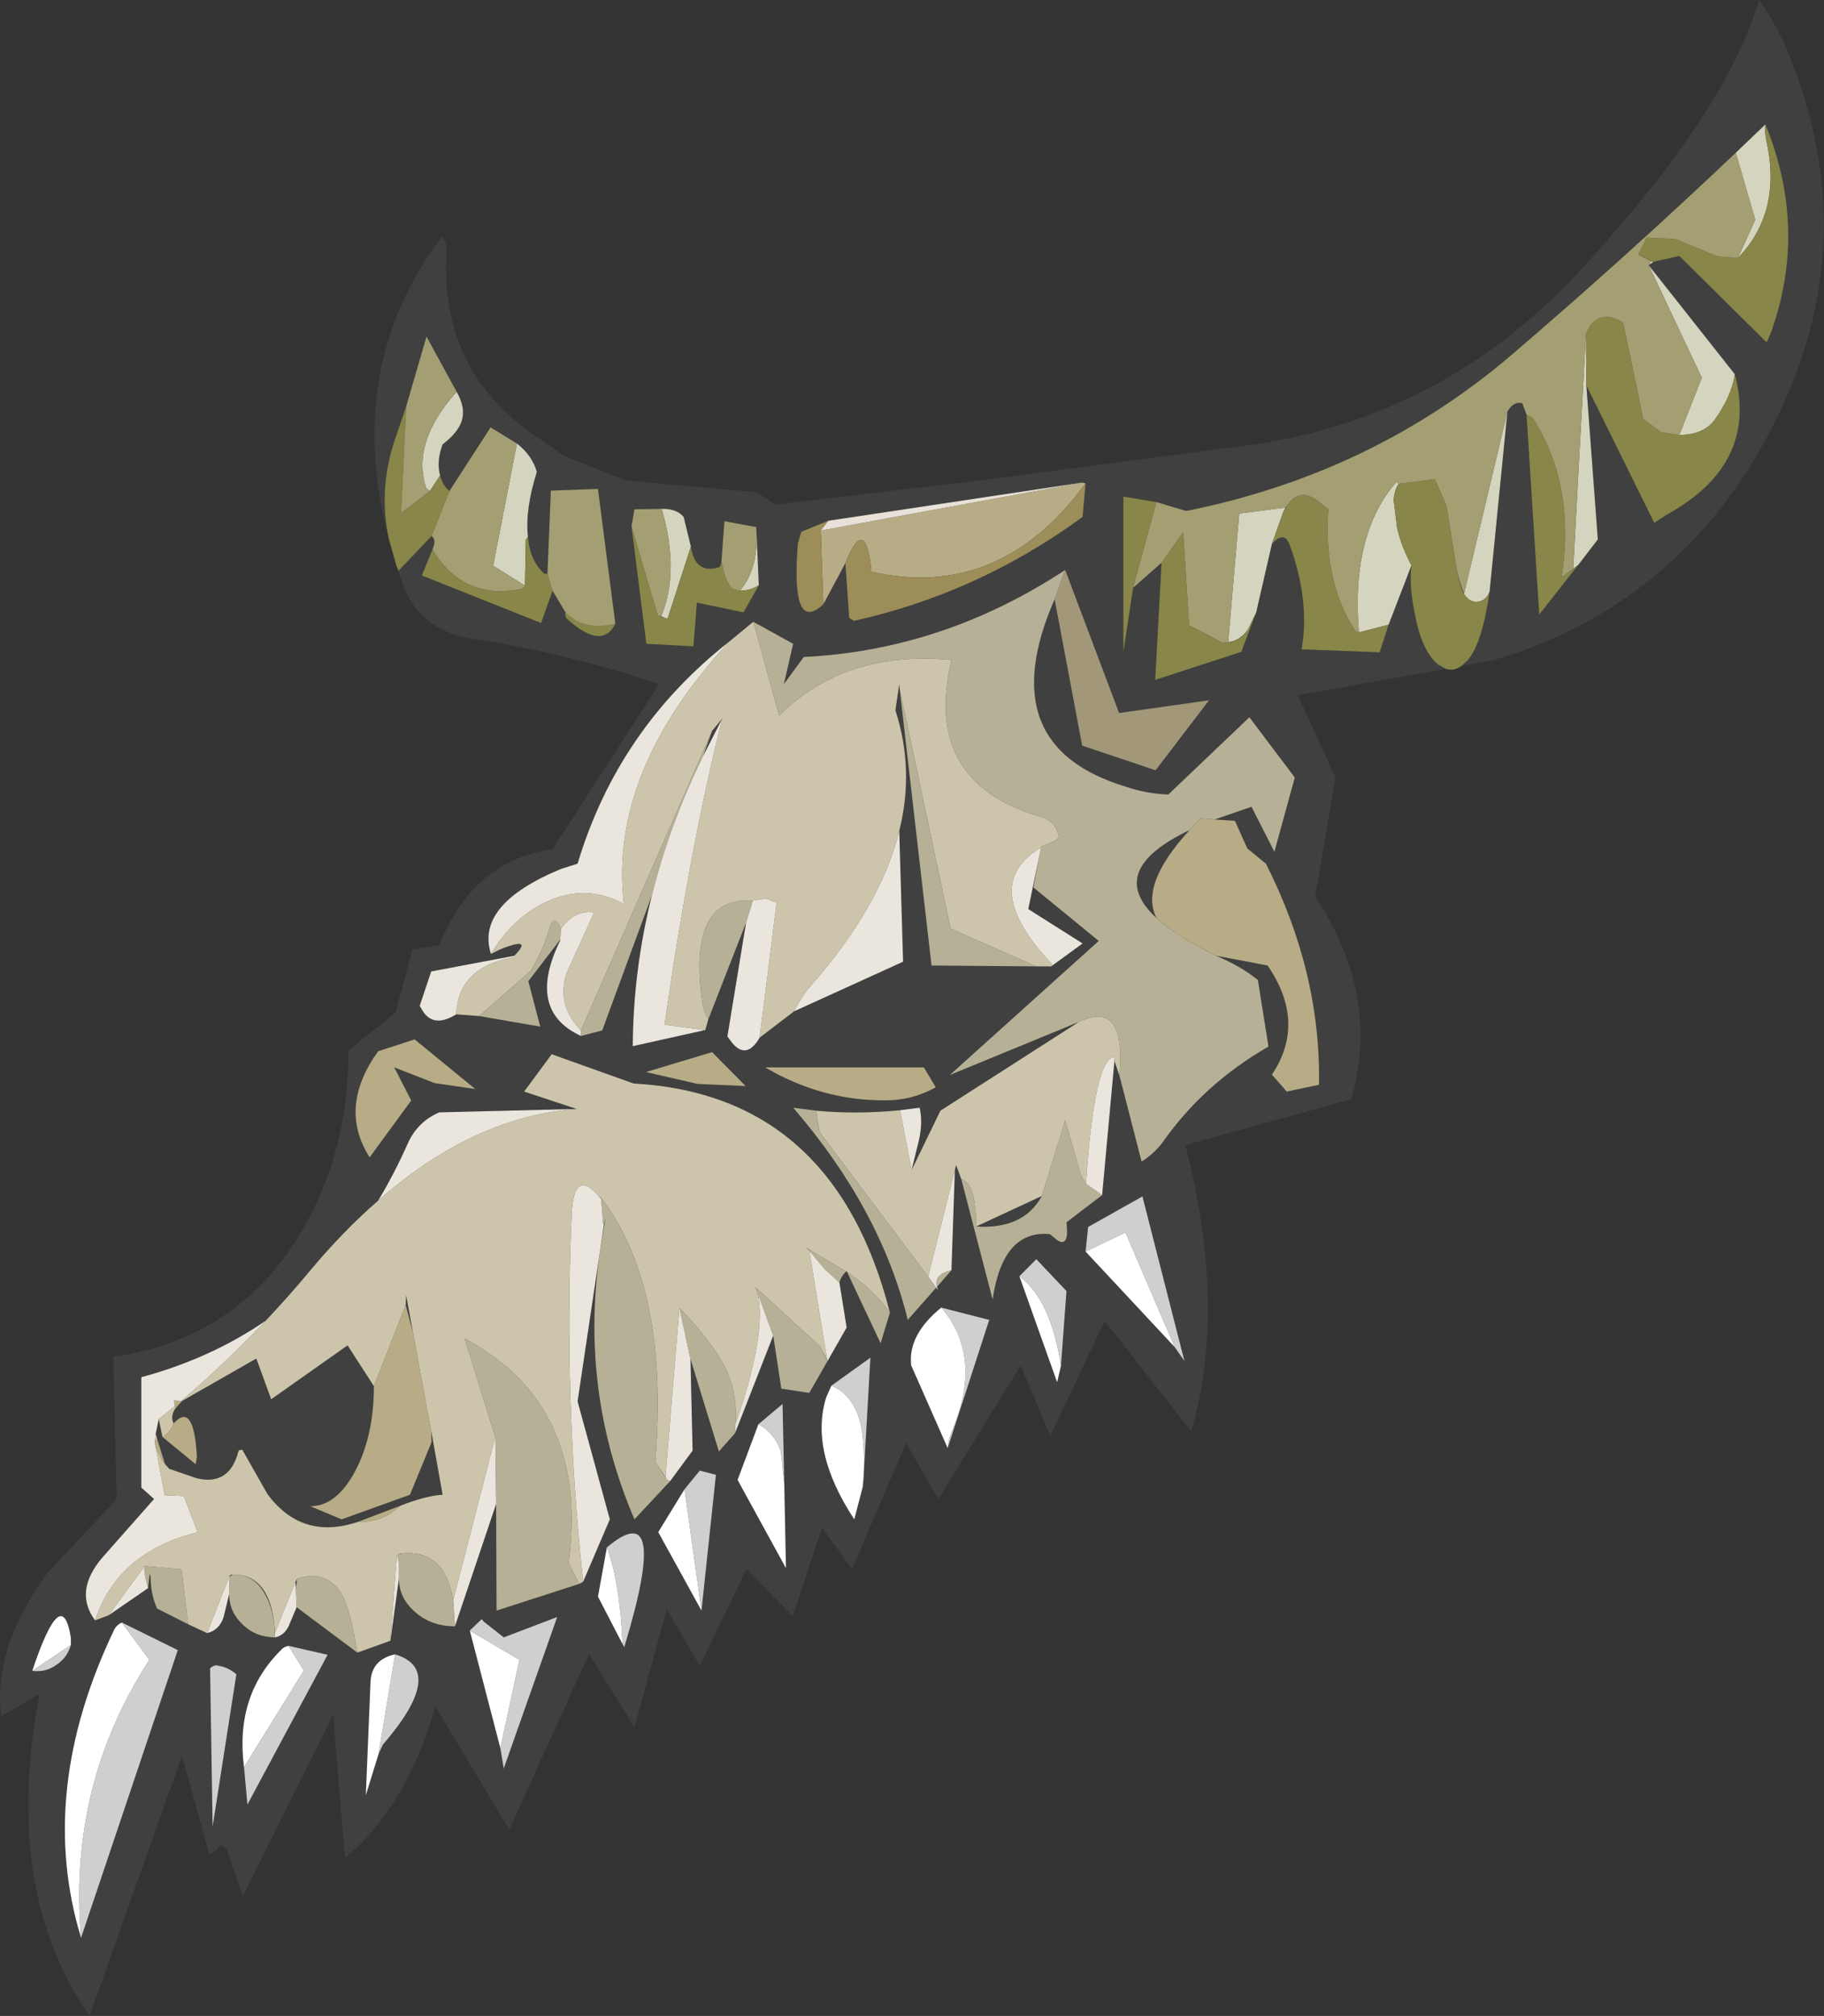 <?xml version="1.0" encoding="UTF-8" standalone="no"?>
<svg xmlns:xlink="http://www.w3.org/1999/xlink" height="237.5px" width="214.9px" xmlns="http://www.w3.org/2000/svg">
  <rect width="100%" height="100%" fill="#333333" stroke="none"/>
  <g transform="matrix(1.0, 0.0, 0.0, 1.0, 107.3, 118.3)">
    <path d="M100.7 -103.65 L97.2 -100.3 Q84.35 -88.1 70.8 -76.5 54.4 -62.5 32.45 -58.1 L28.95 -59.15 25.05 -59.8 25.05 -41.45 26.2 -49.05 29.55 -52.0 28.8 -38.2 38.95 -41.5 40.7 -46.15 42.55 -54.2 Q44.0 -55.85 44.65 -54.1 47.05 -47.5 46.05 -41.8 L55.25 -41.45 56.3 -44.7 59.0 -51.7 Q58.65 -49.4 59.5 -45.4 60.35 -41.45 62.15 -40.0 L63.05 -39.5 45.6 -36.4 50.05 -26.7 47.65 -12.7 Q55.4 -1.0 51.9 11.2 L32.35 16.6 Q37.3 35.7 33.05 50.35 L22.85 37.3 16.45 50.85 12.95 42.6 3.25 58.3 -0.55 51.7 -6.9 66.55 -10.45 61.7 -13.9 72.1 -19.35 66.55 -24.85 77.95 -28.75 71.3 -32.55 85.2 -37.9 76.55 -47.3 97.25 -56.0 82.75 Q-59.45 94.7 -66.65 100.55 L-68.05 83.7 -78.7 105.1 -80.55 99.65 -81.2 99.05 -81.45 99.15 Q-81.8 99.85 -82.65 100.1 L-85.85 88.55 -96.75 119.2 Q-107.05 104.4 -102.65 81.3 L-107.15 83.9 Q-108.2 75.85 -101.65 66.95 L-93.55 58.3 -93.95 41.55 Q-79.5 39.45 -72.05 27.25 -66.2 17.6 -66.25 5.45 L-60.7 1.0 -58.7 -6.45 -55.55 -6.95 Q-51.55 -16.95 -42.2 -18.25 L-29.65 -37.7 Q-40.2 -41.25 -50.95 -42.95 -57.75 -43.7 -59.85 -49.5 L-60.6 -51.65 -60.35 -51.05 -56.45 -55.15 Q-55.85 -54.75 -56.35 -53.55 L-57.6 -50.5 -43.55 -44.9 -42.2 -48.7 -40.7 -46.2 Q-40.75 -45.55 -40.4 -45.3 -36.35 -41.7 -34.8 -44.8 L-36.85 -60.7 -42.4 -60.5 -42.8 -50.7 -43.15 -50.7 Q-44.85 -52.2 -45.1 -55.05 -45.45 -58.3 -44.05 -62.7 -44.6 -64.65 -46.4 -66.05 L-49.5 -67.95 -54.35 -60.45 Q-55.15 -61.1 -55.45 -62.3 -55.9 -63.95 -55.15 -65.95 -53.05 -67.55 -52.8 -69.15 -52.55 -70.45 -53.5 -72.15 L-57.05 -78.65 -59.45 -70.4 -60.9 -66.15 Q-62.7 -60.45 -61.5 -54.85 -66.85 -75.1 -55.2 -90.45 -54.65 -89.8 -54.7 -88.9 -55.65 -74.2 -43.4 -66.4 L-40.75 -64.55 -33.55 -61.7 -18.15 -60.3 -15.95 -58.85 8.2 -61.7 40.95 -66.0 Q63.1 -69.5 78.6 -86.15 96.1 -105.05 99.95 -118.3 101.9 -115.55 103.2 -112.5 113.0 -89.15 100.85 -66.75 90.1 -46.9 68.75 -40.55 L64.9 -39.85 65.65 -40.55 Q67.35 -42.55 68.2 -48.6 L70.3 -69.8 Q71.0 -71.05 72.05 -70.8 L72.55 -69.45 74.05 -45.9 78.65 -51.75 80.95 -54.75 79.6 -72.9 87.6 -56.7 89.05 -57.65 Q99.9 -63.6 97.1 -74.2 L86.95 -87.05 87.0 -87.1 87.5 -87.45 87.2 -87.55 85.7 -88.3 87.5 -87.45 90.55 -88.15 100.85 -77.95 101.4 -79.25 Q105.7 -91.4 100.7 -103.65 M90.05 -90.15 L86.7 -90.3 90.05 -90.15 M64.3 -51.3 Q64.7 -49.5 65.2 -48.4 L65.2 -48.3 Q64.65 -49.4 64.3 -51.3 M76.7 -50.3 L78.05 -51.3 78.4 -51.55 76.7 -50.3 M44.35 -58.75 L43.9 -58.0 44.15 -58.5 44.35 -58.75 M37.15 -42.6 L37.4 -42.65 Q38.8 -42.8 39.75 -44.15 39.25 -43.35 38.55 -43.0 37.9 -42.65 37.15 -42.6 M20.6 -61.35 L20.2 -61.45 -9.7 -56.95 -12.9 -55.65 -13.3 -54.25 Q-14.15 -43.5 -10.3 -47.1 L-7.7 -51.95 -7.25 -45.5 -6.7 -45.15 Q7.95 -48.4 20.25 -57.4 L20.6 -61.35 M16.95 -47.7 L20.2 -30.45 28.85 -27.55 35.15 -35.8 24.55 -34.3 18.2 -51.15 Q3.8 -41.7 -12.6 -40.9 L-14.95 -37.7 -13.85 -42.45 -18.55 -45.05 -21.4 -42.7 Q-34.5 -32.4 -39.25 -16.55 L-41.15 -15.95 Q-51.35 -11.75 -49.45 -5.9 -48.5 -6.45 -47.45 -6.8 -44.7 -7.75 -46.7 -5.7 L-56.5 -3.85 -57.85 0.2 -57.5 0.8 Q-56.2 2.85 -53.55 1.2 L-50.85 1.4 -43.65 2.65 -45.05 -2.7 -41.3 -7.6 -41.3 -7.5 Q-45.35 0.75 -38.85 3.75 L-36.35 3.1 -30.5 -12.8 Q-32.7 -4.0 -32.75 4.95 L-24.2 3.05 -23.85 1.8 -19.4 -9.6 -21.6 3.8 -21.05 4.55 Q-19.35 6.6 -17.8 3.95 L-13.75 0.85 -0.9 -5.0 -1.35 -20.4 Q0.45 -27.65 -1.8 -34.6 L-1.8 -34.65 -1.35 -37.7 -1.3 -37.1 2.45 -4.55 14.8 -4.45 16.55 -4.45 20.25 -7.15 13.85 -11.2 15.1 -17.25 14.45 -13.75 22.15 -7.45 4.6 8.35 19.8 2.1 3.5 12.55 0.1 19.55 0.95 16.1 Q1.45 13.95 1.05 12.2 L-1.25 12.5 Q-6.45 13.0 -11.15 12.55 L-13.85 12.2 Q-3.55 24.15 -0.35 37.2 L3.0 33.4 3.2 33.7 3.1 33.3 4.8 31.35 5.2 19.55 5.35 18.95 5.95 20.6 9.65 34.8 Q10.85 26.55 16.4 27.1 L17.25 27.8 Q18.7 28.75 18.35 25.7 L22.55 22.5 24.0 6.7 24.6 8.45 27.2 18.55 Q28.7 17.6 29.7 16.25 34.5 9.4 42.15 5.0 L40.9 -2.85 Q39.2 -4.2 37.2 -5.15 L36.0 -5.7 42.05 -4.55 Q46.65 2.2 42.55 8.3 L44.3 10.3 48.1 9.5 Q48.35 -3.7 41.85 -16.55 L39.65 -18.35 38.2 -21.6 35.8 -21.75 40.15 -23.25 42.85 -17.95 45.25 -26.7 39.9 -33.8 30.35 -24.7 Q27.75 -24.8 25.4 -25.6 9.4 -30.4 16.95 -47.7 M32.85 -20.5 Q26.95 -14.1 28.95 -10.15 22.85 -15.75 32.85 -20.5 M15.45 22.6 Q13.3 26.55 7.7 26.2 L15.45 22.6 M1.55 7.45 L-17.15 7.45 Q-14.95 8.75 -12.55 9.65 -7.45 11.55 -2.0 11.3 0.6 11.1 2.95 9.8 L1.55 7.45 M17.7 42.6 L18.35 33.8 14.8 30.05 12.8 32.05 17.25 44.55 17.7 42.6 M3.6 35.75 Q-0.35 38.95 0.05 42.55 L4.35 52.3 9.25 37.2 3.6 35.75 M20.6 29.15 L31.1 40.4 32.25 42.05 27.3 22.65 20.9 26.25 20.6 29.15 M-18.15 -55.15 L-18.2 -56.2 -21.95 -56.9 -22.3 -52.2 Q-22.4 -51.45 -22.65 -51.45 -25.4 -50.65 -25.9 -53.9 L-26.75 -57.4 Q-27.6 -58.4 -29.35 -58.35 L-32.55 -58.3 -32.9 -56.3 -31.15 -42.45 -25.6 -42.15 -25.2 -47.3 -19.7 -46.15 -17.9 -49.35 -18.15 -55.15 M-23.4 -32.2 L-22.2 -33.65 -24.45 -29.25 -23.4 -32.2 M-29.4 -45.7 L-28.95 -45.5 -29.8 -45.8 -29.4 -45.7 M-36.15 26.0 Q-35.75 24.1 -36.4 27.8 -39.3 44.95 -32.55 60.7 L-28.35 56.2 -25.7 52.6 -25.95 41.8 -22.6 52.7 -20.7 50.55 -16.2 39.05 -15.25 45.3 -11.95 45.8 -9.8 42.05 -7.55 38.1 -8.4 32.8 Q-8.2 32.05 -7.6 31.5 L-7.55 31.45 -7.5 31.55 -3.55 39.95 -2.45 36.35 Q-9.0 10.65 -32.65 9.35 L-42.3 5.9 -45.55 10.3 -39.35 12.35 -55.55 12.75 Q-58.1 13.85 -59.25 16.4 -60.85 20.0 -62.75 23.15 -66.85 26.7 -70.85 31.5 -73.35 34.5 -76.0 37.3 -82.5 41.75 -90.65 43.95 L-90.65 56.95 -89.15 58.3 -95.2 65.15 Q-98.65 69.15 -96.1 72.6 L-94.5 72.0 -89.85 68.8 Q-89.6 66.15 -89.55 67.8 -89.5 69.6 -88.8 71.2 L-85.15 73.05 -82.9 74.1 Q-81.45 73.75 -80.95 72.2 L-80.3 69.5 Q-80.3 71.6 -78.7 73.1 -77.15 74.6 -74.9 74.6 -73.85 74.4 -73.3 73.3 L-72.35 71.05 -65.2 76.4 -61.3 75.0 -60.3 67.65 Q-60.3 70.0 -58.35 71.65 -56.45 73.3 -53.7 73.3 L-48.85 58.9 -48.8 71.45 -39.05 68.3 -38.6 68.05 -35.45 60.7 -39.25 46.8 -36.15 26.0 M-28.7 56.05 L-30.1 53.95 -28.9 55.7 -28.7 56.05 M-10.7 40.3 L-9.85 41.9 -9.8 42.05 -10.7 40.3 M-85.85 46.75 L-77.1 41.75 -75.35 46.55 -66.35 40.2 -63.25 45.0 Q-63.25 50.85 -65.45 55.0 -67.65 59.15 -70.75 59.15 L-67.05 60.7 -59.0 57.8 -56.45 51.6 -56.5 50.25 -55.15 57.8 Q-57.1 57.9 -60.15 59.1 L-65.15 61.0 Q-71.75 63.2 -75.8 57.7 L-78.75 52.5 Q-79.15 52.5 -79.2 52.65 -80.25 56.8 -84.15 55.85 L-87.35 54.75 -87.85 54.2 -88.75 51.35 -88.95 50.6 -88.6 48.9 -88.15 51.0 -84.25 54.2 -84.1 53.35 Q-84.45 46.75 -86.85 49.4 -87.25 48.55 -86.65 47.65 L-85.85 46.75 M-59.5 35.45 L-59.45 34.3 -58.65 38.65 -59.5 35.45 M-80.25 67.35 Q-80.1 67.2 -79.85 67.2 L-80.25 67.45 -80.25 67.35 M-79.0 67.25 Q-75.25 67.85 -74.9 74.05 L-74.9 74.35 Q-75.0 71.4 -76.05 69.55 -77.1 67.6 -79.0 67.25 M-72.5 68.1 L-72.3 67.7 -72.45 68.85 -72.5 68.1 M-60.55 65.0 Q-60.35 64.7 -59.8 64.7 L-60.3 64.8 -60.55 65.0 M-31.2 8.0 L-25.1 9.4 -19.45 9.65 -23.4 5.65 -31.2 8.0 M-5.55 55.7 L-4.75 41.65 -9.35 44.95 -9.95 46.3 Q-11.95 52.65 -6.65 60.7 L-5.65 56.85 -5.55 55.7 M-51.3 10.0 L-58.45 4.15 -62.75 5.55 Q-67.5 12.15 -63.75 18.05 L-58.85 11.35 -60.85 7.45 -56.1 9.3 -51.3 10.0 M-48.35 87.65 L-47.95 90.05 -41.65 72.2 -47.95 74.6 -50.3 72.75 -50.55 72.45 -51.95 73.8 -48.35 87.65 M-73.3 75.6 Q-73.85 75.7 -74.15 76.05 -79.65 81.45 -78.55 89.9 L-78.15 94.3 -68.7 76.65 -73.3 75.6 M-62.7 88.35 L-62.2 87.25 Q-54.6 78.45 -60.75 76.6 -63.55 77.2 -63.65 79.9 L-64.2 93.2 -62.7 88.35 M-14.9 56.5 L-15.1 47.1 -17.95 49.5 -20.4 56.05 -14.7 66.45 -14.9 56.5 M-24.65 71.45 L-22.95 55.45 -24.85 54.95 -26.65 57.15 -29.75 62.2 -24.65 71.45 M-35.8 64.0 L-36.85 69.8 -33.95 75.4 -33.75 75.75 Q-28.25 57.65 -35.8 64.0 M-92.95 72.85 Q-93.55 73.15 -93.8 73.6 -103.0 92.75 -97.75 110.0 L-86.35 76.1 -92.95 72.85 M-103.5 78.55 Q-101.85 78.75 -100.6 77.8 -99.35 76.95 -98.95 75.5 L-98.95 74.65 Q-100.0 68.05 -103.5 78.55 M-81.55 77.95 Q-82.0 77.75 -82.55 78.25 L-82.25 96.9 -79.45 78.95 Q-80.45 78.1 -81.55 77.95" fill="#404040" fill-rule="evenodd" stroke="none"/>
    <path d="M100.7 -103.65 Q100.6 -102.7 100.8 -101.8 102.7 -93.3 97.45 -87.9 L99.5 -92.4 97.2 -100.3 100.7 -103.65 M-53.5 -72.15 Q-52.55 -70.45 -52.8 -69.15 -53.05 -67.55 -55.15 -65.95 -55.9 -63.95 -55.45 -62.3 L-56.65 -60.45 -57.1 -60.8 Q-58.85 -66.2 -53.5 -72.15 M-46.4 -66.05 Q-44.6 -64.65 -44.05 -62.7 -45.45 -58.3 -45.1 -55.05 L-45.35 -54.7 -45.45 -49.3 -49.2 -51.65 -46.4 -66.05 M59.0 -51.7 L56.3 -44.7 52.8 -43.8 Q51.85 -55.35 57.2 -61.5 L57.5 -61.3 Q57.0 -60.65 56.9 -59.4 L57.3 -56.15 Q57.8 -53.9 59.0 -51.7 M42.55 -54.2 L40.7 -46.15 39.75 -44.15 Q38.8 -42.8 37.4 -42.65 L38.7 -57.8 44.15 -58.5 43.9 -58.0 42.55 -54.2 M79.55 -78.95 L79.6 -72.9 80.95 -54.75 78.65 -51.75 78.4 -51.55 78.05 -51.3 79.55 -78.95 M97.1 -74.2 Q96.7 -71.6 94.7 -68.8 93.35 -67.05 90.55 -67.05 L93.2 -73.8 86.95 -87.05 97.1 -74.2 M87.0 -87.1 L87.2 -87.55 87.5 -87.45 87.0 -87.1 M65.2 -48.4 L70.3 -69.8 68.2 -48.6 Q67.95 -47.95 67.5 -47.65 66.15 -46.9 65.2 -48.3 L65.2 -48.4 M-18.15 -55.15 L-17.9 -49.35 Q-19.0 -48.65 -20.1 -48.75 -18.1 -51.1 -18.15 -55.15 M-29.35 -58.35 Q-27.6 -58.4 -26.75 -57.4 L-25.9 -53.9 -28.65 -45.4 -28.95 -45.5 -29.4 -45.7 Q-27.2 -51.0 -29.35 -58.35" fill="#d5d4be" fill-rule="evenodd" stroke="none"/>
    <path d="M97.45 -87.9 Q102.7 -93.3 100.8 -101.8 100.6 -102.7 100.7 -103.65 105.7 -91.4 101.4 -79.25 L100.85 -77.95 90.55 -88.15 87.5 -87.45 85.7 -88.3 86.7 -90.3 90.05 -90.15 90.45 -90.0 95.05 -88.1 97.45 -87.9 M-61.5 -54.85 Q-62.7 -60.45 -60.9 -66.15 L-59.45 -70.4 -60.05 -57.85 -56.65 -60.45 -55.45 -62.3 Q-55.15 -61.1 -54.35 -60.45 L-56.45 -55.15 -60.35 -51.05 -60.6 -51.65 -61.5 -54.85 M-45.1 -55.05 Q-44.85 -52.2 -43.15 -50.7 L-42.8 -50.7 -42.2 -48.7 -43.55 -44.9 -57.6 -50.5 -56.35 -53.55 Q-52.65 -47.45 -45.7 -48.95 L-45.45 -49.3 -45.35 -54.7 -45.1 -55.05 M-34.8 -44.8 Q-36.35 -41.7 -40.4 -45.3 -40.75 -45.55 -40.7 -46.2 -38.6 -43.9 -34.8 -44.8 M63.05 -39.5 L62.15 -40.0 Q60.35 -41.45 59.5 -45.4 58.65 -49.4 59.0 -51.7 57.8 -53.9 57.3 -56.15 L56.9 -59.4 Q57.0 -60.65 57.5 -61.3 L61.75 -61.85 63.15 -58.65 64.3 -51.3 Q64.65 -49.4 65.2 -48.3 66.15 -46.9 67.5 -47.65 67.95 -47.95 68.2 -48.6 67.35 -42.55 65.65 -40.55 L64.9 -39.85 Q64.0 -39.2 63.05 -39.5 M56.3 -44.7 L55.25 -41.45 46.05 -41.8 Q47.05 -47.5 44.65 -54.1 44.0 -55.85 42.55 -54.2 L43.9 -58.0 44.35 -58.75 Q45.8 -60.9 47.95 -59.3 L49.2 -58.3 Q48.6 -49.85 52.3 -44.1 52.45 -43.9 52.8 -43.8 L56.3 -44.7 M40.7 -46.15 L38.95 -41.5 28.8 -38.2 29.55 -52.0 32.1 -55.6 32.8 -44.65 36.7 -42.6 37.15 -42.6 Q37.9 -42.65 38.55 -43.0 39.25 -43.35 39.75 -44.15 L40.7 -46.15 M26.2 -49.05 L25.05 -41.45 25.05 -59.8 28.95 -59.15 26.2 -49.05 M79.55 -78.95 L80.0 -79.9 Q81.6 -81.85 83.95 -80.25 L86.3 -68.95 88.45 -67.35 90.55 -67.05 Q93.35 -67.05 94.7 -68.8 96.7 -71.6 97.1 -74.2 99.9 -63.6 89.05 -57.65 L87.6 -56.7 79.6 -72.9 79.55 -78.95 M72.55 -69.45 L73.3 -69.05 Q78.35 -61.1 76.7 -50.3 L78.4 -51.55 78.65 -51.75 74.05 -45.9 72.55 -69.45 M-17.9 -49.35 L-19.7 -46.15 -25.2 -47.3 -25.6 -42.15 -31.15 -42.45 -32.9 -56.3 -29.8 -45.8 -28.95 -45.5 -28.65 -45.4 -25.9 -53.9 Q-25.4 -50.65 -22.65 -51.45 -22.4 -51.45 -22.3 -52.2 -21.85 -49.9 -21.3 -49.3 -20.95 -48.75 -20.1 -48.75 -19.0 -48.65 -17.9 -49.35" fill="#888648" fill-rule="evenodd" stroke="none"/>
    <path d="M97.2 -100.3 L99.5 -92.4 97.45 -87.9 95.05 -88.1 90.45 -90.0 90.05 -90.15 86.7 -90.3 85.7 -88.3 87.2 -87.55 87.0 -87.1 86.95 -87.05 93.2 -73.8 90.55 -67.05 88.45 -67.35 86.3 -68.95 83.95 -80.25 Q81.6 -81.85 80.0 -79.9 L79.55 -78.95 78.05 -51.3 76.7 -50.3 Q78.35 -61.1 73.3 -69.05 L72.55 -69.45 72.05 -70.8 Q71.0 -71.05 70.3 -69.8 L65.2 -48.4 Q64.7 -49.5 64.3 -51.3 L63.15 -58.65 61.75 -61.85 57.5 -61.3 57.2 -61.5 Q51.85 -55.35 52.8 -43.8 52.45 -43.9 52.3 -44.1 48.6 -49.85 49.2 -58.3 L47.95 -59.3 Q45.8 -60.9 44.35 -58.75 L44.15 -58.5 38.7 -57.8 37.4 -42.65 37.15 -42.6 36.7 -42.6 32.8 -44.65 32.1 -55.6 29.55 -52.0 26.2 -49.05 28.95 -59.15 32.45 -58.1 Q54.4 -62.5 70.8 -76.5 84.35 -88.1 97.2 -100.3 M-59.45 -70.4 L-57.05 -78.65 -53.5 -72.15 Q-58.85 -66.2 -57.1 -60.8 L-56.65 -60.45 -60.05 -57.85 -59.45 -70.4 M-54.35 -60.45 L-49.5 -67.95 -46.4 -66.05 -49.2 -51.65 -45.45 -49.3 -45.7 -48.95 Q-52.65 -47.45 -56.35 -53.55 -55.85 -54.75 -56.45 -55.15 L-54.35 -60.45 M-42.8 -50.7 L-42.4 -60.5 -36.85 -60.7 -34.8 -44.8 Q-38.6 -43.9 -40.7 -46.2 L-42.2 -48.7 -42.8 -50.7 M-22.3 -52.2 L-21.95 -56.9 -18.2 -56.2 -18.15 -55.15 Q-18.1 -51.1 -20.1 -48.75 -20.95 -48.75 -21.3 -49.3 -21.85 -49.9 -22.3 -52.2 M-32.9 -56.3 L-32.55 -58.3 -29.35 -58.35 Q-27.2 -51.0 -29.4 -45.7 L-29.8 -45.8 -32.9 -56.3" fill="#a49f73" fill-rule="evenodd" stroke="none"/>
    <path d="M20.2 -61.45 L20.6 -61.35 Q10.45 -47.5 -4.65 -50.95 L-4.7 -51.65 Q-5.45 -57.6 -7.7 -51.95 L-10.3 -47.1 -10.6 -55.8 20.2 -61.45 M35.8 -21.75 L38.2 -21.6 39.65 -18.35 41.85 -16.55 Q48.35 -3.7 48.1 9.5 L44.3 10.3 42.55 8.3 Q46.65 2.2 42.05 -4.55 L36.0 -5.7 Q31.3 -8.0 28.95 -10.15 26.95 -14.1 32.85 -20.5 L34.15 -21.9 35.8 -21.75 M1.55 7.45 L2.95 9.8 Q0.6 11.1 -2.0 11.3 -7.45 11.55 -12.55 9.65 -14.95 8.75 -17.15 7.45 L1.55 7.45 M-85.95 46.75 L-85.85 46.75 -86.65 47.65 -86.7 47.35 -86.8 46.7 -85.95 46.75 M-63.25 45.0 L-59.5 35.45 -58.65 38.65 -56.6 49.8 -56.6 49.9 -56.5 50.25 -56.45 51.6 -59.0 57.8 -67.05 60.7 -70.75 59.15 Q-67.65 59.15 -65.45 55.0 -63.25 50.85 -63.25 45.0 M-60.15 59.1 Q-62.25 61.1 -65.15 61.0 L-60.15 59.1 M-87.85 54.2 Q-88.65 53.2 -89.05 51.7 L-89.05 51.45 -88.75 51.35 -87.85 54.2 M-31.2 8.0 L-23.4 5.65 -19.45 9.65 -25.1 9.4 -31.2 8.0 M-51.3 10.0 L-56.1 9.3 -60.85 7.45 -58.85 11.35 -63.75 18.05 Q-67.5 12.15 -62.75 5.55 L-58.45 4.15 -51.3 10.0 M-88.15 51.0 Q-87.2 50.4 -86.85 49.4 -84.45 46.75 -84.1 53.35 L-84.25 54.2 -88.15 51.0" fill="#b7ac86" fill-rule="evenodd" stroke="none"/>
    <path d="M20.6 -61.35 L20.25 -57.4 Q7.95 -48.4 -6.7 -45.15 L-7.25 -45.5 -7.7 -51.95 Q-5.45 -57.6 -4.7 -51.65 L-4.65 -50.95 Q10.45 -47.5 20.6 -61.35 M-10.3 -47.1 Q-14.15 -43.5 -13.3 -54.25 L-12.9 -55.65 -9.7 -56.95 -10.6 -55.8 -10.3 -47.1" fill="#9c8d59" fill-rule="evenodd" stroke="none"/>
    <path d="M18.2 -51.15 L24.55 -34.3 35.15 -35.8 28.85 -27.55 20.2 -30.45 16.95 -47.7 18.2 -51.15" fill="#a29778" fill-rule="evenodd" stroke="none"/>
    <path d="M16.95 -47.7 Q9.4 -30.4 25.4 -25.6 27.75 -24.8 30.35 -24.7 L39.9 -33.8 45.25 -26.7 42.85 -17.95 40.15 -23.25 35.8 -21.75 34.15 -21.9 32.85 -20.5 Q22.85 -15.75 28.95 -10.15 31.3 -8.0 36.0 -5.7 L37.2 -5.15 Q39.2 -4.2 40.9 -2.85 L42.15 5.0 Q34.5 9.4 29.7 16.25 28.7 17.6 27.2 18.55 L24.6 8.45 24.7 6.5 Q24.75 -0.3 19.8 2.1 L4.6 8.35 22.15 -7.45 14.45 -13.75 15.1 -17.25 15.35 -18.45 15.35 -18.55 15.95 -18.8 17.05 -19.25 17.45 -19.7 Q17.15 -21.5 15.4 -22.05 1.35 -26.05 4.8 -40.55 -7.7 -41.75 -15.5 -34.0 L-18.55 -45.05 -13.85 -42.45 -14.95 -37.7 -12.6 -40.9 Q3.8 -41.7 18.2 -51.15 L16.95 -47.7 M22.55 22.5 L18.35 25.7 Q18.7 28.75 17.25 27.8 L16.4 27.1 Q10.85 26.55 9.65 34.8 L5.95 20.6 Q7.7 21.1 7.7 26.2 13.3 26.55 15.45 22.6 L18.2 13.7 20.05 20.15 20.65 21.15 22.55 22.5 M4.8 31.35 L3.1 33.3 Q2.7 31.8 4.8 31.35 M3.0 33.4 L-0.35 37.2 Q-3.55 24.15 -13.85 12.2 L-11.15 12.55 -10.75 15.05 2.05 32.1 3.0 33.4 M14.8 -4.45 L2.45 -4.55 -1.3 -37.1 4.7 -8.9 14.8 -4.45 M-19.4 -9.6 L-23.85 1.8 Q-24.4 0.85 -24.55 -0.15 -26.35 -12.75 -18.6 -12.2 L-19.4 -9.6 M-30.5 -12.8 L-36.35 3.1 -38.85 3.75 -38.85 3.1 -23.4 -32.2 -24.45 -29.25 Q-28.45 -21.1 -30.5 -12.8 M-41.3 -7.6 L-45.05 -2.7 -43.65 2.65 -50.85 1.4 -44.75 -3.95 Q-43.25 -6.5 -42.6 -8.85 -42.05 -10.8 -41.2 -8.9 L-41.3 -7.6 M-36.45 23.0 L-36.6 22.65 Q-28.4 33.2 -30.1 53.95 L-28.7 56.05 -28.35 56.2 -32.55 60.7 Q-39.3 44.95 -36.4 27.8 -35.75 24.1 -36.15 26.0 L-36.25 25.8 -36.45 23.15 -36.45 23.0 M-27.25 35.8 Q-24.75 38.3 -22.8 41.2 -20.3 44.85 -20.65 49.5 L-20.7 50.55 -22.6 52.7 -25.95 41.8 -27.25 35.8 M-18.05 34.0 L-18.3 33.35 -18.25 33.4 -10.7 40.3 -9.8 42.05 -11.95 45.8 -15.25 45.3 -16.2 39.05 -18.05 34.0 M-11.95 29.05 L-12.3 28.7 -7.6 31.5 Q-8.2 32.05 -8.4 32.8 L-10.2 31.15 -11.95 29.05 M-7.5 31.55 Q-4.2 33.8 -2.45 36.35 L-3.55 39.95 -7.5 31.55 M-90.25 66.2 L-85.9 66.6 -85.15 73.05 -88.8 71.2 Q-89.5 69.6 -89.55 67.8 -89.6 66.15 -89.85 68.8 -90.45 66.65 -90.25 66.2 M-79.85 67.2 L-79.0 67.25 Q-77.1 67.6 -76.05 69.55 -75.0 71.4 -74.9 74.35 L-74.9 74.6 Q-77.15 74.6 -78.7 73.1 -80.3 71.6 -80.3 69.5 L-80.25 67.45 -79.85 67.2 M-72.3 67.7 Q-68.65 66.55 -66.95 69.7 -66.0 71.45 -65.2 76.4 L-72.35 71.05 -72.45 68.85 -72.3 67.7 M-59.8 64.7 Q-54.9 64.3 -53.9 70.2 L-53.7 73.3 Q-56.45 73.3 -58.35 71.65 -60.3 70.0 -60.3 67.65 L-60.3 65.7 -60.3 64.8 -59.8 64.7 M-48.95 51.0 L-52.55 39.4 Q-37.85 47.2 -40.3 65.85 L-39.05 68.3 -48.8 71.45 -48.85 58.9 -48.95 51.0" fill="#b6b196" fill-rule="evenodd" stroke="none"/>
    <path d="M24.6 8.45 L24.0 6.7 23.95 6.2 Q21.6 6.6 20.65 21.15 L20.05 20.15 18.2 13.7 15.45 22.6 7.7 26.2 Q7.7 21.1 5.95 20.6 L5.35 18.95 5.2 19.55 2.05 32.1 -10.75 15.05 -11.15 12.55 Q-6.45 13.0 -1.25 12.5 L0.1 19.55 3.5 12.55 19.8 2.1 Q24.75 -0.3 24.7 6.5 L24.6 8.45 M16.55 -4.45 L14.8 -4.45 4.7 -8.9 -1.3 -37.1 -1.35 -37.7 -1.8 -34.65 -1.8 -34.6 Q0.45 -27.65 -1.35 -20.4 -3.55 -11.55 -11.7 -2.25 -12.9 -0.9 -13.75 0.85 L-17.8 3.95 -15.8 -11.95 -17.05 -12.45 -18.6 -12.2 Q-26.35 -12.75 -24.55 -0.15 -24.4 0.85 -23.85 1.8 L-24.2 3.05 -28.85 2.45 -29.0 2.4 Q-25.95 -18.85 -22.2 -33.65 L-23.4 -32.2 -38.85 3.1 Q-41.75 0.15 -40.55 -3.65 L-37.3 -10.8 Q-39.55 -11.15 -41.2 -8.9 -42.05 -10.8 -42.6 -8.85 -43.25 -6.5 -44.75 -3.95 L-50.85 1.4 -53.55 1.2 Q-53.3 -4.45 -46.65 -5.55 L-46.7 -5.7 Q-44.7 -7.75 -47.45 -6.8 -48.5 -6.45 -49.45 -5.9 -46.9 -10.25 -42.8 -12.1 -38.2 -14.2 -33.8 -11.8 -35.6 -27.35 -21.4 -42.7 L-18.55 -45.05 -15.5 -34.0 Q-7.7 -41.75 4.8 -40.55 1.35 -26.05 15.4 -22.05 17.15 -21.5 17.45 -19.7 L17.05 -19.25 15.95 -18.8 15.35 -18.55 15.35 -18.45 Q7.85 -14.0 16.65 -4.7 L16.55 -4.45 M-30.1 53.95 Q-28.4 33.2 -36.6 22.65 L-36.45 23.0 Q-39.7 18.9 -39.95 24.85 -40.9 46.55 -38.6 68.05 L-39.05 68.3 -40.3 65.85 Q-37.85 47.2 -52.55 39.4 L-48.95 51.0 -53.9 70.2 Q-54.9 64.3 -59.8 64.7 -60.35 64.7 -60.55 65.0 L-61.3 75.0 -65.2 76.4 Q-66.0 71.45 -66.95 69.7 -68.65 66.55 -72.3 67.7 L-72.5 68.1 -74.9 74.05 Q-75.25 67.85 -79.0 67.25 L-79.85 67.2 Q-80.1 67.2 -80.25 67.35 L-82.9 74.1 -85.15 73.05 -85.9 66.6 -90.25 66.2 -94.5 72.0 -96.1 72.6 Q-93.45 64.6 -84.15 62.25 L-84.05 62.1 -85.65 57.95 -87.9 57.85 -89.05 51.7 Q-88.65 53.2 -87.85 54.2 L-87.35 54.75 -84.15 55.85 Q-80.25 56.8 -79.2 52.65 -79.15 52.5 -78.75 52.5 L-75.8 57.7 Q-71.75 63.2 -65.15 61.0 -62.25 61.1 -60.15 59.1 -57.1 57.9 -55.15 57.8 L-56.5 50.25 -56.6 49.9 -56.6 49.8 -58.65 38.65 -59.45 34.3 -59.5 35.45 -63.25 45.0 -66.35 40.2 -75.35 46.55 -77.1 41.75 -85.85 46.75 -85.95 46.75 Q-80.75 42.3 -76.0 37.3 -73.35 34.5 -70.85 31.5 -66.85 26.7 -62.75 23.15 -51.5 13.25 -39.35 12.35 L-45.55 10.3 -42.3 5.9 -32.65 9.35 Q-9.0 10.65 -2.45 36.35 -4.2 33.8 -7.5 31.55 L-7.55 31.45 -7.6 31.5 -12.3 28.7 -11.95 29.05 -9.85 41.9 -10.7 40.3 -18.25 33.4 -18.3 33.35 -18.05 34.0 Q-16.9 38.65 -20.65 49.5 -20.3 44.85 -22.8 41.2 -24.75 38.3 -27.25 35.8 L-28.9 55.7 -30.1 53.95 M-60.3 65.7 L-60.55 65.0 -60.3 64.8 -60.3 65.7 M-86.7 47.35 L-86.65 47.65 Q-87.25 48.55 -86.85 49.4 -87.2 50.4 -88.15 51.0 L-88.6 48.9 -86.7 47.35 M-88.95 50.6 L-88.75 51.35 -89.05 51.45 -88.95 50.6" fill="#cdc5ab" fill-rule="evenodd" stroke="none"/>
    <path d="M24.0 6.7 L22.55 22.5 20.65 21.15 Q21.6 6.6 23.95 6.2 L24.0 6.7 M5.2 19.55 L4.8 31.35 Q2.7 31.8 3.1 33.3 L3.2 33.7 3.0 33.4 2.05 32.1 5.2 19.55 M-1.25 12.5 L1.05 12.2 Q1.45 13.95 0.95 16.1 L0.1 19.55 -1.25 12.5 M15.1 -17.25 L13.85 -11.2 20.25 -7.15 16.55 -4.45 16.65 -4.7 Q7.85 -14.0 15.35 -18.45 L15.1 -17.25 M-1.35 -20.4 L-0.9 -5.0 -13.75 0.85 Q-12.9 -0.9 -11.7 -2.25 -3.55 -11.55 -1.35 -20.4 M-17.8 3.95 Q-19.35 6.6 -21.05 4.55 L-21.6 3.8 -19.4 -9.6 -18.6 -12.2 -17.05 -12.45 -15.8 -11.95 -17.8 3.95 M-24.2 3.05 L-32.75 4.95 Q-32.7 -4.0 -30.5 -12.8 -28.45 -21.1 -24.45 -29.25 L-22.2 -33.65 Q-25.95 -18.85 -29.0 2.4 L-28.85 2.45 -24.2 3.05 M-38.85 3.75 Q-45.35 0.75 -41.3 -7.5 L-41.3 -7.6 -41.2 -8.9 Q-39.55 -11.15 -37.3 -10.8 L-40.55 -3.65 Q-41.75 0.15 -38.85 3.1 L-38.85 3.75 M-53.55 1.2 Q-56.2 2.85 -57.5 0.8 L-57.85 0.2 -56.5 -3.85 -46.7 -5.7 -46.65 -5.55 Q-53.3 -4.45 -53.55 1.2 M-49.45 -5.9 Q-51.35 -11.75 -41.15 -15.95 L-39.25 -16.55 Q-34.5 -32.4 -21.4 -42.7 -35.6 -27.35 -33.8 -11.8 -38.2 -14.2 -42.8 -12.1 -46.9 -10.25 -49.45 -5.9 M-36.45 23.0 L-36.45 23.15 -36.25 25.8 -36.15 26.0 -39.25 46.8 -35.45 60.7 -38.6 68.05 Q-40.9 46.55 -39.95 24.85 -39.7 18.9 -36.45 23.0 M-28.35 56.2 L-28.7 56.05 -28.9 55.7 -27.25 35.8 -25.95 41.8 -25.7 52.6 -28.35 56.2 M-20.65 49.5 Q-16.9 38.65 -18.05 34.0 L-16.2 39.05 -20.7 50.55 -20.65 49.5 M-9.85 41.9 L-11.95 29.05 -10.2 31.15 -8.4 32.8 -7.55 38.1 -9.8 42.05 -9.85 41.9 M-39.35 12.35 Q-51.5 13.25 -62.75 23.15 -60.85 20.0 -59.25 16.4 -58.1 13.85 -55.55 12.75 L-39.35 12.35 M-76.0 37.3 Q-80.75 42.3 -85.95 46.75 L-86.8 46.7 -86.7 47.35 -88.6 48.9 -88.95 50.6 -89.05 51.45 -89.05 51.7 -87.9 57.85 -85.65 57.95 -84.05 62.1 -84.15 62.25 Q-93.45 64.6 -96.1 72.6 -98.65 69.15 -95.2 65.15 L-89.15 58.3 -90.65 56.95 -90.65 43.95 Q-82.5 41.75 -76.0 37.3 M-94.5 72.0 L-90.25 66.2 Q-90.45 66.65 -89.85 68.8 L-94.5 72.0 M-82.9 74.1 L-80.25 67.35 -80.25 67.45 -80.3 69.5 -80.95 72.2 Q-81.45 73.75 -82.9 74.1 M-74.9 74.05 L-72.5 68.1 -72.45 68.85 -72.35 71.05 -73.3 73.3 Q-73.85 74.4 -74.9 74.6 L-74.9 74.35 -74.9 74.05 M-61.3 75.0 L-60.55 65.0 -60.3 65.7 -60.3 67.65 -61.3 75.0 M-53.9 70.2 L-48.95 51.0 -48.85 58.9 -53.7 73.3 -53.9 70.2" fill="#eae6dd" fill-rule="evenodd" stroke="none"/>
    <path d="M12.8 32.05 L14.8 30.05 18.35 33.8 17.7 42.6 Q16.5 34.8 12.8 32.05 M3.6 35.75 L9.25 37.2 4.35 52.3 Q4.45 51.2 4.9 50.2 8.55 41.5 3.6 35.75 M31.1 40.4 L25.3 26.9 20.6 29.15 20.9 26.25 27.3 22.65 32.25 42.05 31.1 40.4 M-9.35 44.95 L-4.75 41.65 -5.55 55.7 Q-5.4 51.65 -5.9 49.5 -6.7 46.05 -9.35 44.95 M-51.95 73.8 L-50.55 72.45 -50.3 72.75 -47.95 74.6 -41.65 72.2 -47.95 90.05 -48.35 87.65 -46.1 77.25 -51.95 73.8 M-78.55 89.9 L-71.5 78.5 -73.3 75.6 -68.7 76.65 -78.15 94.3 -78.55 89.9 M-60.75 76.6 Q-54.6 78.45 -62.2 87.25 L-62.7 88.35 -60.75 76.6 M-14.9 56.5 L-15.3 52.7 Q-16.05 50.5 -17.95 49.5 L-15.1 47.1 -14.9 56.5 M-26.65 57.15 L-24.85 54.95 -22.95 55.45 -24.65 71.45 -26.65 57.15 M-35.8 64.0 Q-28.25 57.65 -33.75 75.75 L-33.95 75.4 Q-34.25 68.15 -35.8 64.0 M-92.95 72.85 L-86.35 76.1 -97.75 110.0 Q-99.3 92.05 -89.7 77.25 L-92.95 72.85 M-98.95 75.5 Q-99.35 76.95 -100.6 77.8 -101.85 78.75 -103.5 78.55 L-98.95 75.5 M-81.55 77.95 Q-80.45 78.1 -79.45 78.95 L-82.25 96.9 -82.55 78.25 Q-82.0 77.75 -81.55 77.95" fill="#cfcfcf" fill-rule="evenodd" stroke="none"/>
    <path d="M17.7 42.6 L17.25 44.55 12.8 32.05 Q16.5 34.8 17.7 42.6 M4.35 52.3 L0.05 42.55 Q-0.35 38.95 3.6 35.75 8.55 41.5 4.9 50.2 4.45 51.2 4.35 52.3 M20.6 29.15 L25.3 26.9 31.1 40.4 20.6 29.15 M-5.55 55.7 L-5.65 56.85 -6.65 60.7 Q-11.95 52.65 -9.95 46.3 L-9.35 44.95 Q-6.7 46.05 -5.9 49.5 -5.4 51.65 -5.55 55.7 M-48.35 87.65 L-51.95 73.8 -46.1 77.25 -48.35 87.65 M-73.3 75.6 L-71.5 78.5 -78.55 89.9 Q-79.65 81.45 -74.15 76.05 -73.85 75.7 -73.3 75.6 M-62.7 88.35 L-64.2 93.2 -63.65 79.9 Q-63.55 77.2 -60.75 76.6 L-62.7 88.35 M-17.95 49.5 Q-16.05 50.5 -15.3 52.7 L-14.9 56.5 -14.7 66.45 -20.4 56.05 -17.95 49.5 M-24.65 71.45 L-29.75 62.2 -26.65 57.15 -24.65 71.45 M-33.95 75.4 L-36.85 69.8 -35.8 64.0 Q-34.25 68.15 -33.95 75.4 M-97.75 110.0 Q-103.0 92.75 -93.8 73.6 -93.55 73.15 -92.95 72.85 L-89.7 77.25 Q-99.3 92.05 -97.75 110.0 M-103.5 78.55 Q-100.0 68.05 -98.95 74.65 L-98.95 75.5 -103.5 78.55" fill="#ffffff" fill-rule="evenodd" stroke="none"/>
    <path d="M-9.7 -56.95 L20.2 -61.45 -10.6 -55.8 -9.7 -56.95" fill="#e7e1d7" fill-rule="evenodd" stroke="none"/>
  </g>
</svg>
